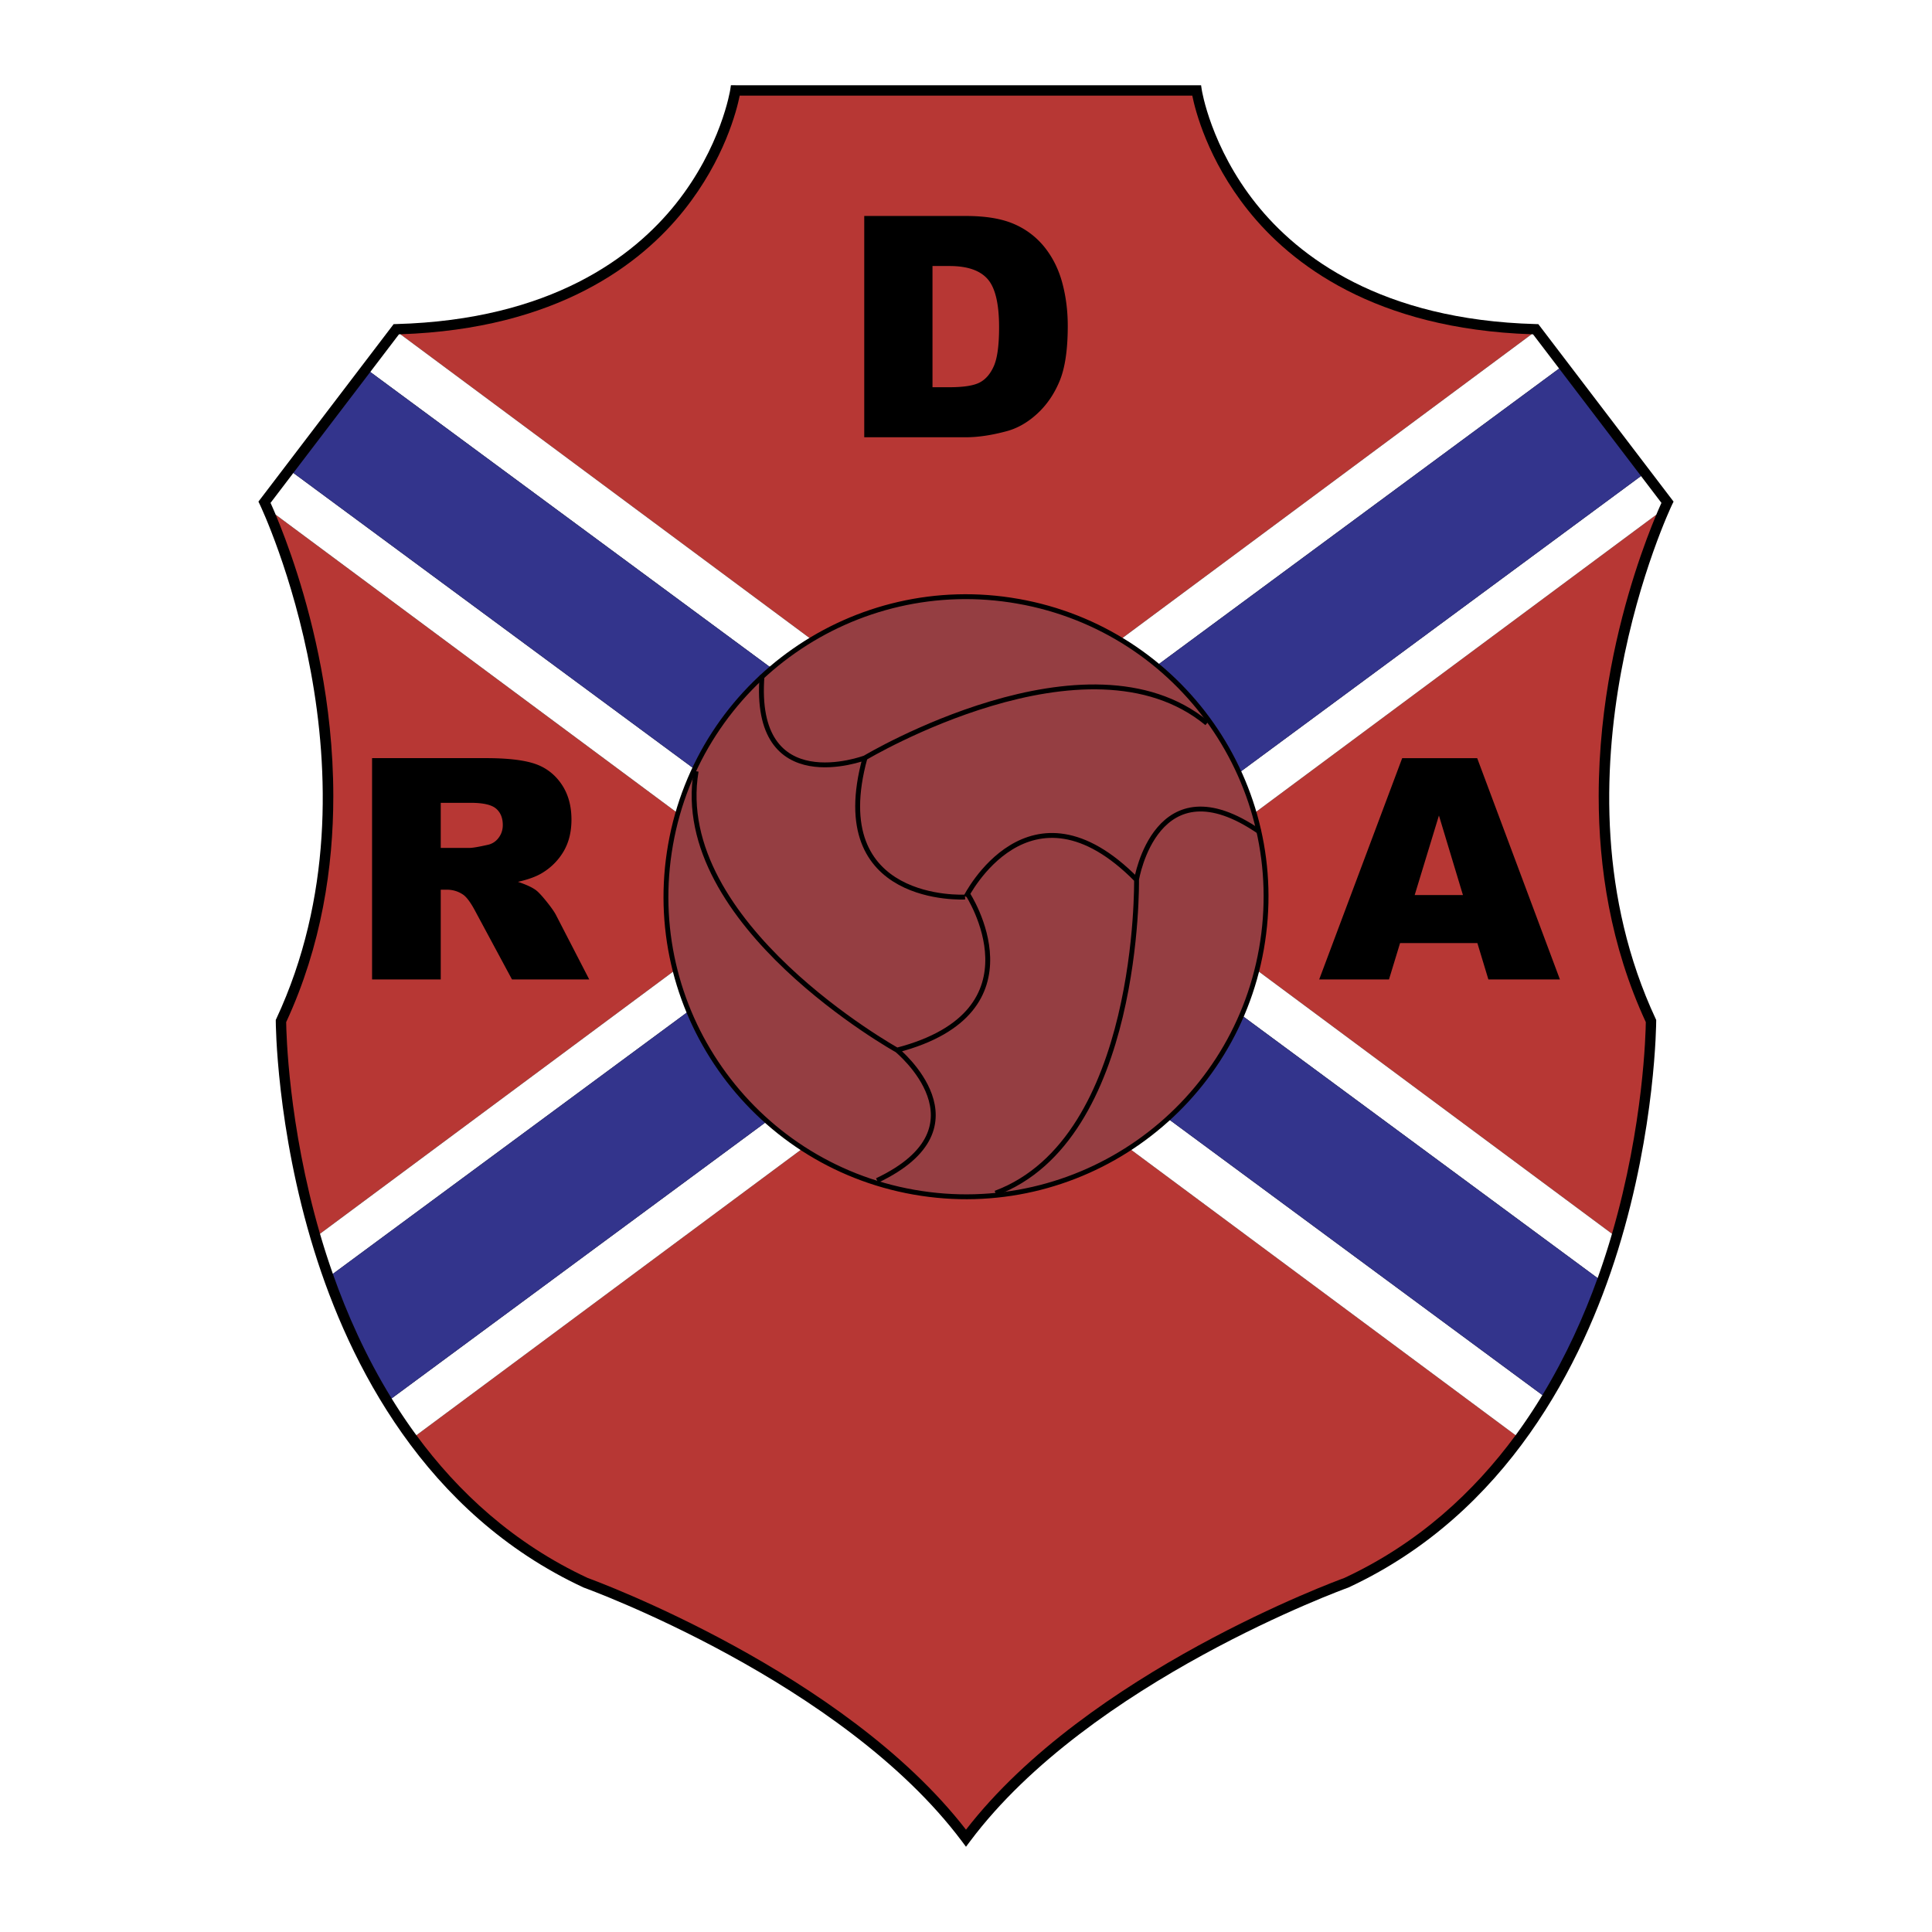 <svg xmlns="http://www.w3.org/2000/svg" width="2500" height="2500" viewBox="0 0 192.756 192.756"><path fill-rule="evenodd" clip-rule="evenodd" fill="#fff" d="M0 0h192.756v192.756H0V0z"/><path d="M73.37 8.504h-.446l-.066.441c-.009.057-.905 5.722-5.442 11.402-4.183 5.237-12.417 11.567-27.893 11.985l-.249.007-13.49 17.707.139.287c.13.27 12.903 27.186 1.64 51.322l-.049.104v.114c0 .106.044 10.696 3.824 22.874 3.498 11.271 11.001 26.255 26.879 33.637l.021.01.023.008c.256.092 25.755 9.341 37.701 25.296l.415.554.415-.554c11.946-15.955 37.446-25.204 37.702-25.296l.023-.008.021-.01c15.877-7.382 23.381-22.366 26.879-33.637 3.779-12.178 3.822-22.768 3.822-22.874v-.114l-.049-.104c-11.262-24.137 1.512-51.053 1.641-51.322l.141-.287L153.48 32.34l-.248-.007c-15.475-.418-23.709-6.749-27.893-11.985-4.537-5.681-5.434-11.346-5.441-11.402l-.066-.441H73.37v-.001z" fill-rule="evenodd" clip-rule="evenodd"/><path d="M41.542 143.194c4.148 5.646 9.692 10.796 17.099 14.243.736.267 25.563 9.388 37.736 25.11 12.173-15.723 37.001-24.844 37.738-25.11 7.406-3.446 12.949-8.598 17.1-14.243l-54.837-40.711-54.836 40.711zM27.505 51.352c1.059 2.521 3.183 8.122 4.529 15.299.686 3.657 1.22 8.036 1.22 12.804 0 7.021-1.163 14.884-4.702 22.523.011.957.204 10.228 3.373 21.116l46.107-34.23-50.527-37.512zM160.83 123.094c3.17-10.889 3.361-20.159 3.373-21.116-3.539-7.639-4.701-15.501-4.701-22.522 0-4.768.533-9.147 1.219-12.804 1.346-7.178 3.471-12.778 4.529-15.3l-50.525 37.512 46.105 34.23zM152.805 33.35c-15.641-.53-24.027-7.017-28.309-12.399-4.014-5.044-5.246-9.947-5.541-11.41H73.801c-.295 1.463-1.527 6.366-5.541 11.41-4.281 5.382-12.668 11.869-28.31 12.399l56.427 41.893 56.428-41.893z" fill-rule="evenodd" clip-rule="evenodd" fill="#b73734"/><path d="M29.268 47.185l-2.276 2.988c.111.243.289.643.514 1.179l50.527 37.512-46.107 34.23a72.756 72.756 0 0 0 1.286 4.002L85.36 88.595l-56.092-41.41zM155.555 36.771c-1.471-1.929-2.521-3.31-2.604-3.415-.049-.001-.096-.005-.146-.006L96.377 75.243 39.95 33.35c-.049.001-.097.005-.147.006l-2.861 3.755 59.076 43.614 59.537-43.954zM159.396 127.517a72.79 72.79 0 0 0 1.433-4.423l-46.105-34.23 50.525-37.512c.227-.536.404-.936.514-1.178l-2.041-2.681-56.359 41.609 52.033 38.415zM39.071 139.52a54.277 54.277 0 0 0 2.471 3.675l54.835-40.711 54.837 40.711a54.143 54.143 0 0 0 2.67-4.008l-57.18-42.215-57.633 42.548z" fill-rule="evenodd" clip-rule="evenodd" fill="#fff"/><path d="M163.723 47.492l-8.168-10.721-59.537 43.954-59.076-43.614-7.675 10.073 56.091 41.41-52.148 38.502c1.396 3.965 3.293 8.254 5.861 12.424l57.632-42.548 57.181 42.215c2.377-3.918 4.168-7.93 5.512-11.67l-52.033-38.415 56.36-41.61z" fill-rule="evenodd" clip-rule="evenodd" fill="#33348c"/><path d="M101.576 59.99c-16.28-2.87-31.805 8-34.675 24.28-2.872 16.28 8 31.804 24.279 34.674 16.281 2.87 31.804-7.999 34.675-24.278 2.872-16.281-8-31.806-24.279-34.676z" fill-rule="evenodd" clip-rule="evenodd" fill="#953e42" stroke="#000" stroke-width=".486" stroke-miterlimit="2.613"/><path d="M96.28 89.497s-14.02.802-9.98-13.885c0 0-11.275 4.26-10.269-8.228m10.268 8.228s22.195-13.292 34.119-3.451m-24.04 17.306s6.315-12.542 17.014-1.702c0 0 1.949-11.895 12.26-4.777m-12.259 4.778s.414 25.867-14.07 31.274m-2.788-29.855s7.703 11.741-7.035 15.587c0 0 9.328 7.634-1.992 13.005m1.992-13.006S66.892 92.195 69.453 76.948" fill="none" stroke="#000" stroke-width=".486" stroke-miterlimit="2.613"/><path d="M43.973 80.098h2.983c1.239 0 2.083.191 2.533.574.449.382.675.93.675 1.645 0 .484-.143.912-.428 1.284a1.788 1.788 0 0 1-1.102.694c-.89.201-1.489.302-1.798.302h-2.863v-4.499zm0 17.622v-8.956h.598c.617 0 1.17.171 1.659.512.358.261.767.828 1.225 1.701l3.627 6.743h7.707l-3.301-6.397c-.161-.321-.479-.778-.954-1.37-.476-.592-.838-.979-1.088-1.159-.371-.271-.961-.542-1.771-.813 1.016-.23 1.815-.521 2.398-.874a6.13 6.13 0 0 0 2.157-2.163c.523-.889.785-1.946.785-3.172 0-1.406-.341-2.6-1.023-3.579-.682-.979-1.579-1.649-2.691-2.011-1.113-.362-2.722-.543-4.826-.543H37.122v22.08h6.851v.001zM141.143 89.301l2.42-7.938 2.395 7.938h-4.815zm7.353 8.419h7.137l-8.254-22.08h-7.482l-8.281 22.08h6.963l1.107-3.632h7.711l1.099 3.632zM94.737 26.541c1.769 0 3.034.434 3.796 1.299.766.866 1.146 2.471 1.146 4.815 0 1.772-.172 3.053-.512 3.843-.344.79-.814 1.343-1.418 1.661-.602.317-1.617.475-3.042.475h-1.672V26.541h1.702zm-8.511 17.085h10.129c1.213 0 2.569-.2 4.065-.602 1.094-.291 2.117-.876 3.07-1.754.953-.878 1.697-1.968 2.234-3.269.537-1.3.807-3.13.807-5.489 0-1.506-.182-2.932-.543-4.278-.361-1.345-.943-2.524-1.746-3.539a7.867 7.867 0 0 0-3.047-2.334c-1.23-.542-2.844-.813-4.84-.813H86.226v22.078z" fill-rule="evenodd" clip-rule="evenodd"/></svg>